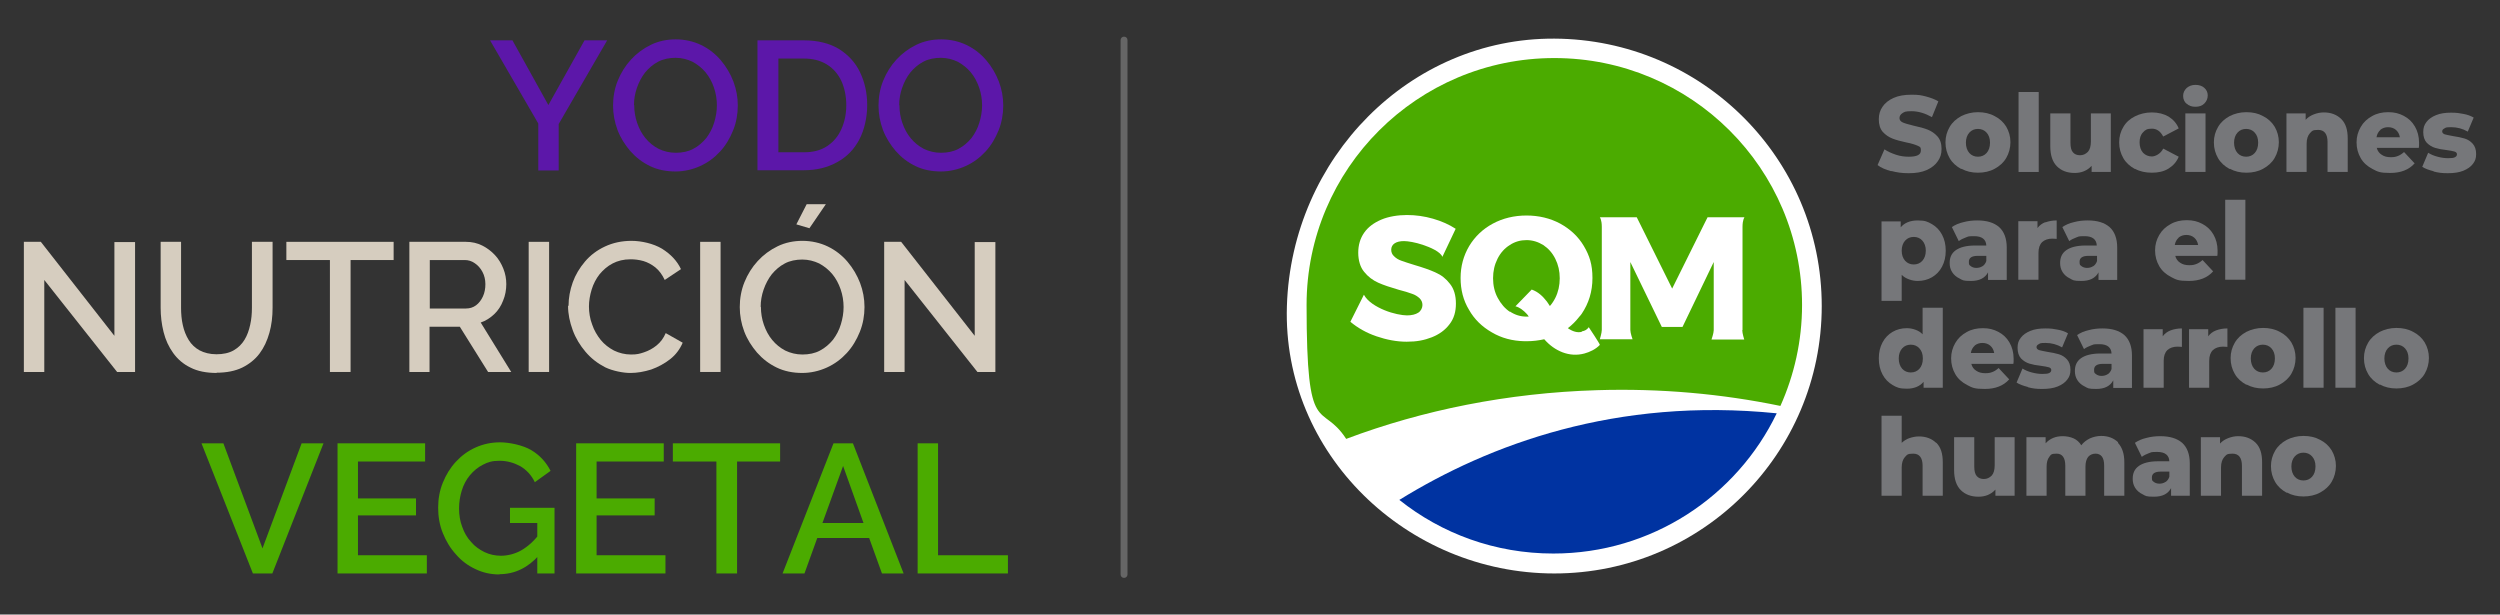 <?xml version="1.0" encoding="UTF-8"?>
<svg id="Capa_1" data-name="Capa 1" xmlns="http://www.w3.org/2000/svg" version="1.1" viewBox="0 0 1016.2 249.8">
  <rect x="0" y="0" width="1016.2" height="249.8" fill="#333333" stroke="none"/>
  <defs>
    <style>
      .cls-1 {
        fill: #666;
      }

      .cls-1, .cls-2, .cls-3, .cls-4, .cls-5, .cls-6, .cls-7 {
        stroke-width: 0px;
      }

      .cls-2 {
        fill: #0033a1;
      }

      .cls-3 {
        fill: #4bab00;
      }

      .cls-4 {
        fill: #d6cdbf;
      }

      .cls-5 {
        fill: #5c17a9;
      }

      .cls-6 {
        fill: #76777a;
      }

      .cls-7 {
        fill: #fff;
      }
    </style>
  </defs>
  <path class="cls-7" d="M740.5,124.4c0,60-48.7,108.7-108.7,108.7s-110.6-48.7-108.7-108.7c1.9-60.4,50.1-109,108.7-108.7,60,.3,108.7,48.7,108.7,108.7Z"/>
  <g>
    <path class="cls-6" d="M768.8,69.6c-2.3-.6-4.2-1.4-5.6-2.5l2.8-6.4c1.3.9,2.9,1.6,4.7,2.2,1.8.6,3.5.8,5.2.8,3.3,0,4.9-.8,4.9-2.5s-.5-1.5-1.4-2c-.9-.4-2.4-.9-4.5-1.3-2.3-.5-4.2-1-5.7-1.6-1.5-.6-2.8-1.5-3.9-2.7-1.1-1.3-1.6-3-1.6-5.1s.5-3.6,1.5-5.1c1-1.5,2.5-2.7,4.5-3.6,2-.9,4.4-1.3,7.3-1.3s3.9.2,5.8.7c1.9.5,3.6,1.1,5.1,2l-2.6,6.4c-2.9-1.6-5.6-2.4-8.3-2.4s-2.9.3-3.7.8c-.8.5-1.2,1.2-1.2,2s.5,1.4,1.4,1.8c.9.4,2.4.8,4.4,1.3,2.3.5,4.2,1,5.7,1.6,1.5.6,2.8,1.5,3.9,2.7,1.1,1.2,1.7,2.9,1.7,5.1s-.5,3.5-1.5,5c-1,1.5-2.5,2.7-4.5,3.6-2,.9-4.4,1.3-7.3,1.3s-4.8-.3-7.1-.9"/>
    <path class="cls-6" d="M797.2,68.7c-2-1.1-3.6-2.5-4.7-4.4-1.1-1.9-1.7-4-1.7-6.4s.6-4.4,1.7-6.3c1.1-1.9,2.7-3.3,4.7-4.4,2-1,4.3-1.6,6.8-1.6s4.8.5,6.8,1.6c2,1,3.6,2.5,4.7,4.3,1.1,1.9,1.7,4,1.7,6.3s-.6,4.5-1.7,6.4c-1.1,1.9-2.7,3.3-4.7,4.4-2,1.1-4.3,1.6-6.8,1.6s-4.7-.5-6.7-1.6M807.5,62.2c.9-1,1.4-2.4,1.4-4.2s-.5-3.1-1.4-4.1c-.9-1-2.1-1.5-3.5-1.5s-2.6.5-3.5,1.5c-.9,1-1.4,2.4-1.4,4.1s.5,3.2,1.4,4.2c.9,1,2.1,1.5,3.5,1.5s2.6-.5,3.5-1.5"/>
    <rect class="cls-6" x="820.5" y="37.4" width="8.2" height="32.5"/>
    <path class="cls-6" d="M858,46.1v23.8h-7.8v-2.5c-.9,1-1.9,1.7-3.1,2.2-1.2.5-2.5.7-3.8.7-3,0-5.4-.9-7.2-2.7-1.8-1.8-2.7-4.5-2.7-8.2v-13.3h8.2v11.9c0,1.8.3,3.1,1,3.9.7.8,1.6,1.2,2.9,1.2s2.3-.5,3.2-1.4c.8-.9,1.2-2.3,1.2-4.2v-11.4h8.2Z"/>
    <path class="cls-6" d="M867.8,68.7c-2-1.1-3.6-2.5-4.7-4.4-1.1-1.9-1.7-4-1.7-6.4s.6-4.5,1.7-6.3c1.1-1.9,2.7-3.3,4.7-4.3,2-1,4.3-1.6,6.9-1.6s4.9.6,6.8,1.7c1.9,1.2,3.3,2.8,4.1,4.8l-6.3,3.3c-1.1-2.1-2.6-3.2-4.6-3.2s-2.7.5-3.6,1.5c-1,1-1.4,2.4-1.4,4.1s.5,3.2,1.4,4.2c1,1,2.2,1.5,3.6,1.5s3.6-1.1,4.6-3.2l6.3,3.3c-.8,2-2.2,3.6-4.1,4.8-1.9,1.2-4.2,1.7-6.8,1.7s-4.9-.5-6.9-1.6"/>
    <path class="cls-6" d="M888.8,42.2c-.9-.8-1.4-1.9-1.4-3.2s.5-2.3,1.4-3.2c.9-.8,2.1-1.3,3.6-1.3s2.7.4,3.6,1.2c.9.8,1.4,1.8,1.4,3.1s-.5,2.4-1.4,3.3c-.9.9-2.1,1.3-3.6,1.3s-2.7-.4-3.6-1.3M888.3,46.1h8.2v23.8h-8.2v-23.8Z"/>
    <path class="cls-6" d="M906.3,68.7c-2-1.1-3.6-2.5-4.7-4.4-1.1-1.9-1.7-4-1.7-6.4s.6-4.4,1.7-6.3c1.1-1.9,2.7-3.3,4.7-4.4,2-1,4.2-1.6,6.8-1.6s4.8.5,6.8,1.6c2,1,3.6,2.5,4.7,4.3,1.1,1.9,1.7,4,1.7,6.3s-.6,4.5-1.7,6.4c-1.1,1.9-2.7,3.3-4.7,4.4-2,1.1-4.3,1.6-6.8,1.6s-4.7-.5-6.7-1.6M916.5,62.2c.9-1,1.4-2.4,1.4-4.2s-.5-3.1-1.4-4.1c-.9-1-2.1-1.5-3.5-1.5s-2.6.5-3.5,1.5c-.9,1-1.4,2.4-1.4,4.1s.5,3.2,1.4,4.2c.9,1,2.1,1.5,3.5,1.5s2.6-.5,3.5-1.5"/>
    <path class="cls-6" d="M951.7,48.4c1.8,1.8,2.6,4.4,2.6,7.9v13.6h-8.2v-12.2c0-3.2-1.3-4.9-3.8-4.9s-2.5.5-3.4,1.4c-.8.9-1.3,2.3-1.3,4.2v11.5h-8.2v-23.8h7.8v2.6c.9-1,2-1.7,3.3-2.2,1.3-.5,2.6-.8,4.1-.8,2.9,0,5.2.9,7,2.6"/>
    <path class="cls-6" d="M983,60.1h-16.9c.3,1.2,1,2.2,2,2.8,1,.7,2.2,1,3.7,1s2.1-.2,2.9-.5c.8-.3,1.6-.8,2.5-1.6l4.3,4.6c-2.3,2.6-5.6,3.9-9.9,3.9s-5.1-.5-7.2-1.6c-2.1-1.1-3.7-2.5-4.8-4.4-1.1-1.9-1.7-4-1.7-6.4s.6-4.4,1.7-6.3c1.1-1.9,2.6-3.3,4.6-4.4,1.9-1.1,4.1-1.6,6.6-1.6s4.4.5,6.3,1.5c1.9,1,3.4,2.4,4.5,4.3,1.1,1.9,1.7,4.1,1.7,6.6s0,.7-.1,2.1M967.6,52.8c-.8.7-1.4,1.7-1.6,3h9.5c-.2-1.3-.8-2.3-1.6-3-.8-.7-1.9-1.1-3.2-1.1s-2.3.4-3.2,1.1"/>
    <path class="cls-6" d="M989.2,69.6c-1.9-.5-3.4-1-4.6-1.8l2.4-5.7c1.1.7,2.3,1.2,3.8,1.6,1.5.4,2.9.6,4.3.6s2.3-.1,2.8-.4c.6-.3.8-.7.8-1.2s-.3-.9-1-1.1c-.7-.2-1.7-.4-3.2-.6-1.9-.2-3.4-.5-4.7-.9-1.3-.4-2.4-1.1-3.4-2.1-.9-1-1.4-2.5-1.4-4.3s.4-2.9,1.3-4.1c.9-1.2,2.2-2.1,3.9-2.8,1.7-.7,3.7-1,6.1-1s3.4.2,5,.5c1.7.3,3,.8,4.2,1.5l-2.4,5.7c-2.1-1.2-4.3-1.8-6.7-1.8s-2.2.2-2.8.5c-.6.3-.9.7-.9,1.2s.3.9,1,1.2c.7.2,1.7.4,3.3.7,1.9.3,3.5.6,4.8,1,1.3.4,2.4,1.1,3.3,2.1s1.4,2.4,1.4,4.2-.4,2.8-1.3,4c-.9,1.2-2.2,2.1-3.9,2.8-1.7.7-3.8,1-6.3,1s-3.9-.2-5.8-.7"/>
    <path class="cls-6" d="M785.3,91.1c1.7,1,3.1,2.4,4.1,4.3,1,1.9,1.5,4,1.5,6.5s-.5,4.6-1.5,6.5c-1,1.9-2.4,3.3-4.1,4.3-1.7,1-3.7,1.5-5.8,1.5s-4.9-.8-6.5-2.5v10.6h-8.2v-32.3h7.8v2.4c1.5-1.8,3.8-2.8,6.9-2.8s4,.5,5.8,1.5M781.4,106c.9-1,1.4-2.4,1.4-4.1s-.5-3.1-1.4-4.1c-.9-1-2.1-1.5-3.5-1.5s-2.6.5-3.5,1.5c-.9,1-1.4,2.4-1.4,4.1s.5,3.1,1.4,4.1c.9,1,2.1,1.5,3.5,1.5s2.6-.5,3.5-1.5"/>
    <path class="cls-6" d="M812.6,92.3c2,1.8,3.1,4.6,3.1,8.3v13.2h-7.6v-3.1c-1.2,2.3-3.5,3.5-6.9,3.5s-3.4-.3-4.7-1c-1.3-.6-2.3-1.5-3-2.6-.7-1.1-1-2.3-1-3.7,0-2.3.8-4,2.5-5.2,1.7-1.2,4.3-1.9,7.8-1.9h4.6c-.1-2.5-1.8-3.8-4.9-3.8s-2.3.2-3.4.5c-1.1.4-2.1.9-2.9,1.5l-2.8-5.7c1.3-.9,2.9-1.6,4.7-2,1.9-.5,3.7-.7,5.6-.7,3.9,0,6.8.9,8.9,2.7M805.9,108.2c.7-.5,1.2-1.2,1.5-2.1v-2.1h-3.5c-2.4,0-3.6.8-3.6,2.4s.3,1.3.8,1.8c.5.4,1.3.7,2.2.7s1.8-.2,2.5-.7"/>
    <path class="cls-6" d="M831.4,90.4c1.3-.5,2.9-.8,4.6-.8v7.5c-.7,0-1.4-.1-1.8-.1-1.7,0-3.1.5-4.1,1.4-1,1-1.5,2.4-1.5,4.4v10.9h-8.2v-23.8h7.8v2.8c.8-1.1,1.9-1.9,3.2-2.4"/>
    <path class="cls-6" d="M857.5,92.3c2,1.8,3.1,4.6,3.1,8.3v13.2h-7.6v-3.1c-1.2,2.3-3.5,3.5-6.9,3.5s-3.4-.3-4.7-1c-1.3-.6-2.3-1.5-3-2.6-.7-1.1-1-2.3-1-3.7,0-2.3.8-4,2.5-5.2,1.7-1.2,4.3-1.9,7.8-1.9h4.6c-.1-2.5-1.8-3.8-4.9-3.8s-2.3.2-3.4.5c-1.1.4-2.1.9-2.9,1.5l-2.8-5.7c1.3-.9,2.9-1.6,4.7-2,1.8-.5,3.7-.7,5.6-.7,3.9,0,6.8.9,8.9,2.7M850.9,108.2c.7-.5,1.2-1.2,1.5-2.1v-2.1h-3.5c-2.4,0-3.6.8-3.6,2.4s.3,1.3.8,1.8c.5.4,1.3.7,2.2.7s1.8-.2,2.5-.7"/>
    <path class="cls-6" d="M901.1,104h-16.9c.3,1.2,1,2.2,2,2.8,1,.7,2.2,1,3.7,1s2.1-.2,2.9-.5c.8-.3,1.6-.8,2.5-1.6l4.3,4.6c-2.3,2.6-5.6,3.9-9.9,3.9s-5.1-.5-7.2-1.6c-2.1-1.1-3.7-2.5-4.8-4.4-1.1-1.9-1.7-4-1.7-6.4s.6-4.4,1.7-6.3c1.1-1.9,2.6-3.3,4.6-4.4,1.9-1.1,4.1-1.6,6.6-1.6s4.4.5,6.3,1.5c1.9,1,3.4,2.4,4.5,4.3,1.1,1.9,1.7,4.1,1.7,6.6s0,.7-.1,2.1M885.6,96.6c-.8.7-1.4,1.7-1.6,3h9.5c-.2-1.3-.8-2.3-1.6-3-.8-.7-1.9-1.1-3.2-1.1s-2.3.4-3.2,1.1"/>
    <rect class="cls-6" x="904.5" y="81.2" width="8.2" height="32.5"/>
    <path class="cls-6" d="M789.7,125.1v32.5h-7.8v-2.4c-1.5,1.8-3.8,2.8-6.8,2.8s-4.1-.5-5.8-1.5c-1.7-1-3.1-2.4-4.1-4.3-1-1.9-1.5-4-1.5-6.5s.5-4.6,1.5-6.5c1-1.9,2.4-3.3,4.1-4.3,1.7-1,3.7-1.5,5.8-1.5s4.9.8,6.4,2.5v-10.8h8.2ZM780.2,149.9c.9-1,1.4-2.4,1.4-4.2s-.5-3.1-1.4-4.1c-.9-1-2.1-1.5-3.5-1.5s-2.6.5-3.5,1.5c-.9,1-1.4,2.4-1.4,4.1s.5,3.2,1.4,4.2c.9,1,2.1,1.5,3.5,1.5s2.6-.5,3.5-1.5"/>
    <path class="cls-6" d="M818.2,147.9h-16.9c.3,1.2,1,2.2,2,2.8,1,.7,2.2,1,3.7,1s2.1-.2,2.9-.5c.8-.3,1.6-.8,2.5-1.6l4.3,4.6c-2.3,2.6-5.6,3.9-9.9,3.9s-5.1-.5-7.2-1.6c-2.1-1.1-3.7-2.5-4.8-4.4-1.1-1.9-1.7-4-1.7-6.4s.6-4.4,1.7-6.3c1.1-1.9,2.6-3.3,4.6-4.4,1.9-1.1,4.1-1.6,6.6-1.6s4.4.5,6.3,1.5c1.9,1,3.4,2.4,4.5,4.3,1.1,1.9,1.7,4.1,1.7,6.6s0,.7-.1,2.1M802.7,140.5c-.8.7-1.4,1.7-1.6,3h9.5c-.2-1.3-.8-2.3-1.6-3-.8-.7-1.9-1.1-3.2-1.1s-2.3.4-3.2,1.1"/>
    <path class="cls-6" d="M824.3,157.3c-1.9-.5-3.4-1-4.6-1.8l2.4-5.7c1.1.7,2.3,1.2,3.8,1.6,1.5.4,2.9.6,4.3.6s2.3-.1,2.8-.4c.6-.3.8-.7.8-1.2s-.3-.9-1-1.1c-.7-.2-1.7-.4-3.2-.6-1.9-.2-3.4-.5-4.7-.9-1.3-.4-2.4-1.1-3.4-2.1-.9-1-1.4-2.5-1.4-4.3s.4-2.9,1.3-4.1c.9-1.2,2.2-2.1,3.9-2.8,1.7-.7,3.7-1,6.1-1s3.4.2,5,.5c1.7.3,3.1.8,4.2,1.5l-2.4,5.7c-2.1-1.2-4.3-1.8-6.7-1.8s-2.2.2-2.8.5c-.6.3-.9.7-.9,1.2s.3.9,1,1.2c.7.2,1.7.4,3.3.7,1.9.3,3.5.6,4.8,1,1.3.4,2.4,1.1,3.3,2.1.9,1,1.4,2.4,1.4,4.2s-.4,2.8-1.3,4c-.9,1.2-2.2,2.1-3.9,2.8-1.7.7-3.8,1-6.3,1s-3.9-.2-5.8-.7"/>
    <path class="cls-6" d="M863.5,136.2c2,1.8,3.1,4.6,3.1,8.3v13.2h-7.6v-3.1c-1.2,2.3-3.5,3.5-6.9,3.5s-3.4-.3-4.7-1c-1.3-.6-2.3-1.5-3-2.6-.7-1.1-1-2.3-1-3.7,0-2.3.8-4,2.5-5.2,1.7-1.2,4.3-1.9,7.8-1.9h4.6c-.1-2.5-1.8-3.8-4.9-3.8s-2.3.2-3.4.5c-1.1.4-2.1.9-2.9,1.5l-2.8-5.7c1.3-.9,2.9-1.6,4.7-2,1.8-.5,3.7-.7,5.6-.7,3.9,0,6.8.9,8.9,2.7M856.8,152.1c.7-.5,1.2-1.2,1.5-2.1v-2.1h-3.5c-2.4,0-3.6.8-3.6,2.4s.3,1.3.8,1.8c.5.4,1.3.7,2.2.7s1.8-.2,2.5-.7"/>
    <path class="cls-6" d="M882.3,134.3c1.3-.5,2.9-.8,4.6-.8v7.5c-.7,0-1.4-.1-1.8-.1-1.7,0-3.1.5-4.1,1.4-1,1-1.5,2.4-1.5,4.4v10.9h-8.2v-23.8h7.8v2.9c.8-1.1,1.9-1.9,3.2-2.4"/>
    <path class="cls-6" d="M900.8,134.3c1.3-.5,2.9-.8,4.6-.8v7.5c-.7,0-1.4-.1-1.8-.1-1.7,0-3.1.5-4.1,1.4-1,1-1.5,2.4-1.5,4.4v10.9h-8.2v-23.8h7.8v2.9c.8-1.1,1.9-1.9,3.2-2.4"/>
    <path class="cls-6" d="M913.1,156.4c-2-1.1-3.6-2.5-4.7-4.4-1.1-1.9-1.7-4-1.7-6.4s.6-4.4,1.7-6.3c1.1-1.9,2.7-3.3,4.7-4.4,2-1,4.3-1.6,6.8-1.6s4.8.5,6.8,1.6c2,1,3.6,2.5,4.7,4.3,1.1,1.9,1.7,4,1.7,6.3s-.6,4.5-1.7,6.4c-1.1,1.9-2.7,3.3-4.7,4.4-2,1.1-4.3,1.6-6.8,1.6s-4.7-.5-6.7-1.6M923.3,149.9c.9-1,1.4-2.4,1.4-4.2s-.5-3.1-1.4-4.1c-.9-1-2.1-1.5-3.5-1.5s-2.6.5-3.5,1.5c-.9,1-1.4,2.4-1.4,4.1s.5,3.2,1.4,4.2c.9,1,2.1,1.5,3.5,1.5s2.6-.5,3.5-1.5"/>
    <rect class="cls-6" x="936.3" y="125.1" width="8.2" height="32.5"/>
    <rect class="cls-6" x="949.3" y="125.1" width="8.2" height="32.5"/>
    <path class="cls-6" d="M967.3,156.4c-2-1.1-3.6-2.5-4.7-4.4-1.1-1.9-1.7-4-1.7-6.4s.6-4.4,1.7-6.3c1.1-1.9,2.7-3.3,4.7-4.4,2-1,4.3-1.6,6.8-1.6s4.8.5,6.8,1.6c2,1,3.6,2.5,4.7,4.3,1.1,1.9,1.7,4,1.7,6.3s-.6,4.5-1.7,6.4c-1.1,1.9-2.7,3.3-4.7,4.4-2,1.1-4.3,1.6-6.8,1.6s-4.7-.5-6.7-1.6M977.6,149.9c.9-1,1.4-2.4,1.4-4.2s-.5-3.1-1.4-4.1c-.9-1-2.1-1.5-3.5-1.5s-2.6.5-3.5,1.5c-.9,1-1.4,2.4-1.4,4.1s.5,3.2,1.4,4.2c.9,1,2.1,1.5,3.5,1.5s2.6-.5,3.5-1.5"/>
    <path class="cls-6" d="M787.1,180c1.8,1.8,2.6,4.4,2.6,7.9v13.6h-8.2v-12.2c0-3.2-1.3-4.9-3.8-4.9s-2.5.5-3.4,1.4c-.8.9-1.3,2.3-1.3,4.2v11.5h-8.2v-32.5h8.2v11c.9-.8,1.9-1.5,3.1-1.9,1.2-.4,2.5-.7,3.9-.7,2.9,0,5.2.9,7,2.6"/>
    <path class="cls-6" d="M818.9,177.7v23.8h-7.8v-2.5c-.9,1-1.9,1.7-3.1,2.2-1.2.5-2.5.7-3.8.7-3,0-5.4-.9-7.2-2.7-1.8-1.8-2.7-4.5-2.7-8.2v-13.3h8.2v11.9c0,1.8.3,3.1,1,3.9.7.8,1.6,1.2,2.9,1.2s2.3-.5,3.2-1.4c.8-.9,1.2-2.3,1.2-4.2v-11.4h8.2Z"/>
    <path class="cls-6" d="M860.9,180c1.7,1.8,2.6,4.4,2.6,7.9v13.6h-8.2v-12.2c0-1.7-.3-2.9-.9-3.7-.6-.8-1.5-1.2-2.6-1.2s-2.2.4-3,1.3c-.7.9-1.1,2.2-1.1,4v11.8h-8.2v-12.2c0-3.2-1.2-4.9-3.5-4.9s-2.3.4-3,1.3c-.7.9-1.1,2.2-1.1,4v11.8h-8.2v-23.8h7.8v2.5c.9-1,1.9-1.7,3.1-2.2,1.2-.5,2.5-.7,3.9-.7s3.1.3,4.4.9c1.3.6,2.3,1.5,3.1,2.8.9-1.2,2.1-2.1,3.5-2.8,1.4-.6,2.9-1,4.6-1,2.9,0,5.1.9,6.9,2.6"/>
    <path class="cls-6" d="M887,180c2,1.8,3.1,4.6,3.1,8.3v13.2h-7.6v-3.1c-1.2,2.3-3.5,3.5-6.9,3.5s-3.4-.3-4.7-1c-1.3-.6-2.3-1.5-3-2.6-.7-1.1-1-2.3-1-3.7,0-2.3.8-4,2.5-5.2,1.7-1.2,4.3-1.9,7.8-1.9h4.6c-.1-2.5-1.8-3.8-4.9-3.8s-2.3.2-3.4.5c-1.1.4-2.1.9-2.9,1.5l-2.8-5.7c1.3-.9,2.9-1.6,4.7-2,1.8-.5,3.7-.7,5.6-.7,3.9,0,6.8.9,8.9,2.7M880.3,195.9c.7-.5,1.2-1.2,1.5-2.1v-2.1h-3.5c-2.4,0-3.6.8-3.6,2.4s.3,1.3.8,1.8c.5.4,1.3.7,2.2.7s1.8-.2,2.5-.7"/>
    <path class="cls-6" d="M916.9,180c1.8,1.8,2.6,4.4,2.6,7.9v13.6h-8.2v-12.2c0-3.2-1.3-4.9-3.8-4.9s-2.5.5-3.4,1.4c-.8.9-1.3,2.3-1.3,4.2v11.5h-8.2v-23.8h7.8v2.6c.9-1,2-1.7,3.3-2.2,1.3-.5,2.6-.8,4.1-.8,2.9,0,5.2.9,7,2.6"/>
    <path class="cls-6" d="M929.5,200.3c-2-1.1-3.6-2.5-4.7-4.4-1.1-1.9-1.7-4-1.7-6.4s.6-4.4,1.7-6.3c1.1-1.9,2.7-3.3,4.7-4.4,2-1,4.2-1.6,6.8-1.6s4.8.5,6.8,1.6c2,1,3.6,2.5,4.7,4.3,1.1,1.9,1.7,4,1.7,6.3s-.6,4.5-1.7,6.4c-1.1,1.9-2.7,3.3-4.7,4.4-2,1.1-4.3,1.6-6.8,1.6s-4.7-.5-6.7-1.6M939.8,193.8c.9-1,1.4-2.4,1.4-4.2s-.5-3.1-1.4-4.1c-.9-1-2.1-1.5-3.5-1.5s-2.6.5-3.5,1.5c-.9,1-1.4,2.4-1.4,4.1s.5,3.2,1.4,4.2c.9,1,2.1,1.5,3.5,1.5s2.6-.5,3.5-1.5"/>
    <path class="cls-7" d="M732.3,124.2c0,55.4-45.1,100.3-100.8,100.3s-99.8-44.5-99.8-99.9,44.1-100.7,99.8-100.7,100.8,44.9,100.8,100.3"/>
    <path class="cls-3" d="M649.2,158.6c25.8-.8,50.8,1.5,74.5,6.4,5.6-12.5,8.8-26.4,8.8-41,0-55.5-45.1-100.4-100.7-100.4s-100.7,45-100.7,100.4,5.9,38.7,16.1,54.4c31.1-11.7,65.6-18.7,102-19.8"/>
    <path class="cls-2" d="M568.8,203.2c17.2,13.7,38.9,21.8,62.6,21.8,40,0,74.6-23.3,90.8-57-65.2-6.6-116.8,12.6-153.4,35.2"/>
    <path class="cls-7" d="M642.9,134.9c-1.7.4-3.6-.1-5.6-1.5,1.7-1.3,3.3-2.9,4.6-4.6.4-.4.7-.8,1-1.2,2.9-4.3,4.4-9.1,4.4-14.6s-1.2-9.1-3.5-13c-2.3-3.9-5.6-6.9-9.6-9.1-4.1-2.2-8.7-3.3-13.7-3.3s-9.6,1.1-13.7,3.3c-4.1,2.2-7.3,5.3-9.6,9.1-2.3,3.9-3.5,8.2-3.5,13s1.1,9.1,3.4,12.9c2.2,3.9,5.3,6.9,9.3,9.2,3.9,2.3,8.3,3.5,13.3,3.6,0,0,0,0,0,0,.3,0,.6,0,.9,0,2.5,0,4.8-.3,7.1-.8,2.2,2.5,4.6,4.2,7.4,5.3,2.9,1.1,5.9,1.3,8.9.5,2.2-.6,4.6-1.7,6.3-3.5.2-.2-4.5-7.2-4.5-7.2-.7,1-1.6,1.5-2.8,1.7M613.8,126.8c-2.1-1.4-3.7-3.3-5-5.7-1.3-2.4-1.9-5.1-1.9-8s.6-5.5,1.8-7.9c1.2-2.4,2.9-4.3,5-5.6,2.1-1.4,4.4-2,6.8-2s4.7.7,6.8,2c2.1,1.4,3.7,3.2,4.9,5.6,1.2,2.4,1.8,5,1.8,7.9s-.6,5.6-1.8,8c-.6,1.2-1.4,2.4-2.2,3.3-.4-.6-.8-1.2-1.2-1.8-1.7-2.2-3.6-4-6.2-4.9l-6.6,6.8c1.7.4,3.4,1.8,4.5,3,.4.4.7.8.9,1.2-.3,0-.6,0-.9,0-2.5,0-4.7-.7-6.8-2.1"/>
    <path class="cls-7" d="M583.4,110.7c-2.2-1-5.1-2-8.5-3-2.3-.7-4.1-1.3-5.2-1.7-1.2-.4-2.2-1-3-1.8-.8-.7-1.2-1.6-1.2-2.7s.5-2,1.4-2.6c.9-.6,2.2-.9,3.8-.9s4.6.5,7.6,1.5c3,1,7.2,2.8,8,4.9l5.4-11.4c-2.6-1.7-5.7-3.1-9.2-4.1-3.5-1-7-1.5-10.6-1.5s-7.5.6-10.5,1.9c-3,1.3-5.3,3-6.9,5.3-1.6,2.3-2.4,5-2.4,8.1s.8,5.9,2.4,7.8c1.6,2,3.5,3.4,5.7,4.4,2.2,1,5,1.9,8.4,2.9,2.3.6,4,1.1,5.3,1.6,1.3.4,2.3,1.1,3.1,1.8.8.8,1.2,1.7,1.2,2.8s-.6,2.4-1.7,3.1c-1.1.7-2.6,1.1-4.6,1.1s-5.7-.7-9.1-2.1c-3.4-1.4-6.9-3.5-8.4-6.3l-5.5,11c3,2.5,6.5,4.5,10.6,5.9,4.1,1.4,8.2,2.2,12.3,2.2s7.1-.6,10.2-1.8c3-1.2,5.4-2.9,7.2-5.3,1.8-2.3,2.6-5.1,2.6-8.4s-.8-6-2.4-8c-1.6-2.1-3.5-3.6-5.8-4.6"/>
    <path class="cls-7" d="M708.3,134.2v-13.5h0v-28.5c0-2.9.8-3.9.8-3.9h-15l-1.2,2.4-13.2,26.6-13.2-26.6-1.2-2.4h-15s.8,1,.8,3.9v41.9c0,1.2-.8,3.8-.8,3.8h13.3s-.9-2.5-.9-3.8v-27.6l12.8,26.4h8.4l12.7-26.4v14.2s0,0,0,0v13.5c0,1.2-.9,3.8-.9,3.8h13.3s-.8-2.5-.8-3.8"/>
  </g>
  <path class="cls-1" d="M456.9,234.9c-.8,0-1.4-.6-1.4-1.4V16.3c0-.8.6-1.4,1.4-1.4s1.4.6,1.4,1.4v217.2c0,.8-.6,1.4-1.4,1.4Z"/>
  <g>
    <path class="cls-5" d="M208.3,16.4l14.6,26.3,14.7-26.3h9.2l-19.7,34v18.9h-8.3v-19.1l-19.6-33.8h9.2Z"/>
    <path class="cls-5" d="M274.6,69.7c-3.8,0-7.3-.7-10.4-2.2-3.1-1.5-5.7-3.5-8-6.1-2.2-2.6-4-5.4-5.2-8.6-1.2-3.2-1.8-6.5-1.8-9.9s.6-6.9,1.9-10.1c1.3-3.2,3.1-6.1,5.4-8.6,2.3-2.5,5-4.5,8.1-6,3.1-1.5,6.5-2.2,10.1-2.2s7.2.8,10.3,2.3c3.1,1.5,5.8,3.6,8,6.2,2.2,2.6,3.9,5.5,5.1,8.6,1.2,3.2,1.8,6.4,1.8,9.8s-.6,6.9-1.9,10.1c-1.3,3.2-3,6.1-5.3,8.6-2.3,2.5-5,4.5-8.1,5.9-3.1,1.4-6.5,2.2-10.1,2.2ZM257.8,42.8c0,2.5.4,4.9,1.2,7.2.8,2.3,1.9,4.4,3.4,6.2,1.5,1.8,3.2,3.2,5.3,4.3,2.1,1,4.4,1.6,7,1.6s5.1-.5,7.1-1.6c2.1-1.1,3.8-2.6,5.3-4.4,1.4-1.9,2.5-3.9,3.2-6.3.7-2.3,1.1-4.6,1.1-7s-.4-4.9-1.2-7.2c-.8-2.3-1.9-4.4-3.4-6.2-1.5-1.8-3.3-3.2-5.3-4.3-2.1-1-4.4-1.6-6.9-1.6s-5.1.5-7.1,1.6c-2.1,1.1-3.8,2.6-5.3,4.4-1.4,1.8-2.5,3.9-3.3,6.2-.8,2.3-1.2,4.6-1.2,7Z"/>
    <path class="cls-5" d="M307.9,69.3V16.4h18.8c5.7,0,10.5,1.2,14.3,3.5,3.8,2.4,6.7,5.5,8.6,9.5,1.9,4,2.9,8.4,2.9,13.3s-1.1,10-3.2,14c-2.1,4-5.1,7.1-9,9.2-3.9,2.2-8.4,3.3-13.6,3.3h-18.8ZM344,42.8c0-3.7-.7-7-2-9.9-1.4-2.9-3.3-5.1-5.9-6.7-2.6-1.6-5.7-2.4-9.3-2.4h-10.4v38.1h10.4c3.7,0,6.9-.8,9.4-2.5,2.6-1.7,4.5-4,5.8-6.9,1.3-2.9,2-6.1,2-9.8Z"/>
    <path class="cls-5" d="M382.5,69.7c-3.8,0-7.3-.7-10.4-2.2-3.1-1.5-5.7-3.5-8-6.1-2.2-2.6-4-5.4-5.2-8.6-1.2-3.2-1.8-6.5-1.8-9.9s.6-6.9,1.9-10.1c1.3-3.2,3.1-6.1,5.4-8.6,2.3-2.5,5-4.5,8.1-6,3.1-1.5,6.5-2.2,10.1-2.2s7.2.8,10.3,2.3c3.1,1.5,5.8,3.6,8,6.2,2.2,2.6,3.9,5.5,5.1,8.6,1.2,3.2,1.8,6.4,1.8,9.8s-.6,6.9-1.9,10.1c-1.3,3.2-3,6.1-5.3,8.6-2.3,2.5-5,4.5-8.1,5.9-3.1,1.4-6.5,2.2-10.1,2.2ZM365.6,42.8c0,2.5.4,4.9,1.2,7.2.8,2.3,1.9,4.4,3.4,6.2,1.5,1.8,3.2,3.2,5.3,4.3,2.1,1,4.4,1.6,7,1.6s5.1-.5,7.1-1.6c2.1-1.1,3.8-2.6,5.3-4.4,1.4-1.9,2.5-3.9,3.2-6.3.7-2.3,1.1-4.6,1.1-7s-.4-4.9-1.2-7.2c-.8-2.3-1.9-4.4-3.4-6.2-1.5-1.8-3.3-3.2-5.3-4.3-2.1-1-4.4-1.6-6.9-1.6s-5.1.5-7.1,1.6c-2.1,1.1-3.8,2.6-5.3,4.4-1.4,1.8-2.5,3.9-3.3,6.2-.8,2.3-1.2,4.6-1.2,7Z"/>
    <path class="cls-4" d="M18,113.8v37.4h-8.3v-52.9h6.9l29.9,38.2v-38.1h8.4v52.8h-7.3l-29.6-37.4Z"/>
    <path class="cls-4" d="M88.1,151.6c-4.2,0-7.8-.7-10.7-2.2-2.9-1.4-5.2-3.4-7-5.9-1.8-2.5-3.1-5.3-3.9-8.5-.8-3.2-1.2-6.5-1.2-9.9v-26.8h8.3v26.8c0,2.4.2,4.8.7,7,.5,2.3,1.3,4.3,2.4,6.1,1.1,1.8,2.6,3.2,4.4,4.2,1.9,1,4.2,1.6,6.9,1.6s5.1-.5,7-1.6c1.9-1.1,3.3-2.5,4.4-4.3,1.1-1.8,1.8-3.8,2.3-6.1.5-2.2.7-4.5.7-6.9v-26.8h8.4v26.8c0,3.6-.4,7-1.3,10.2-.9,3.2-2.2,6-4,8.4-1.8,2.4-4.2,4.3-7,5.7-2.9,1.4-6.4,2.1-10.5,2.1Z"/>
    <path class="cls-4" d="M160.1,105.7h-17.6v45.5h-8.4v-45.5h-17.7v-7.4h43.6v7.4Z"/>
    <path class="cls-4" d="M166.4,151.2v-52.9h23c2.4,0,4.6.5,6.6,1.5,2,1,3.7,2.3,5.2,3.9,1.5,1.6,2.6,3.5,3.4,5.5.8,2,1.2,4.1,1.2,6.3s-.4,4.6-1.3,6.7c-.8,2.1-2,4-3.6,5.5-1.6,1.5-3.4,2.7-5.5,3.4l12.4,20.1h-9.4l-11.5-18.4h-12.3v18.4h-8.3ZM174.8,125.4h14.6c1.5,0,2.9-.4,4.1-1.3s2.1-2.1,2.8-3.6c.7-1.5,1-3.2,1-5s-.4-3.5-1.2-5c-.8-1.5-1.8-2.6-3.1-3.5-1.3-.9-2.6-1.3-4.1-1.3h-14.2v19.7Z"/>
    <path class="cls-4" d="M214.9,151.2v-52.9h8.3v52.9h-8.3Z"/>
    <path class="cls-4" d="M231.1,124.3c0-3.2.6-6.4,1.7-9.5,1.1-3.1,2.8-5.9,5-8.5,2.2-2.6,4.9-4.6,8.1-6.1,3.2-1.5,6.8-2.3,10.8-2.3s8.9,1.1,12.4,3.2c3.5,2.2,6.1,4.9,7.7,8.3l-6.6,4.4c-1-2.1-2.2-3.8-3.8-5.1-1.5-1.2-3.2-2.1-4.9-2.6-1.8-.5-3.5-.7-5.2-.7-2.8,0-5.2.6-7.3,1.7-2.1,1.1-3.8,2.6-5.3,4.4-1.4,1.8-2.5,3.9-3.2,6.2-.7,2.3-1.1,4.6-1.1,6.9s.4,5,1.3,7.3c.8,2.4,2,4.4,3.5,6.3,1.5,1.8,3.3,3.2,5.4,4.3,2.1,1,4.4,1.6,6.9,1.6s3.5-.3,5.3-.9c1.8-.6,3.5-1.5,5.1-2.8,1.6-1.3,2.8-2.9,3.7-5l6.9,3.9c-1.1,2.6-2.8,4.9-5.1,6.7-2.3,1.8-4.9,3.2-7.7,4.2-2.9.9-5.7,1.4-8.5,1.4s-7.1-.8-10.2-2.3c-3.1-1.6-5.7-3.6-8-6.3-2.2-2.6-4-5.5-5.2-8.8-1.2-3.3-1.9-6.5-1.9-9.9Z"/>
    <path class="cls-4" d="M284.6,151.2v-52.9h8.3v52.9h-8.3Z"/>
    <path class="cls-4" d="M326.1,151.6c-3.8,0-7.3-.7-10.4-2.2-3.1-1.5-5.7-3.5-8-6.1-2.2-2.6-4-5.4-5.2-8.6-1.2-3.2-1.8-6.5-1.8-9.9s.6-6.9,1.9-10.1c1.3-3.2,3.1-6.1,5.4-8.6,2.3-2.5,5-4.5,8.1-6,3.1-1.5,6.5-2.2,10.1-2.2s7.2.8,10.3,2.3c3.1,1.5,5.8,3.6,8,6.2,2.2,2.6,3.9,5.5,5.1,8.6,1.2,3.2,1.8,6.4,1.8,9.8s-.6,6.9-1.9,10.1c-1.3,3.2-3,6.1-5.3,8.6-2.3,2.5-5,4.5-8.1,5.9-3.1,1.4-6.5,2.2-10.1,2.2ZM309.3,124.8c0,2.5.4,4.9,1.2,7.2.8,2.3,1.9,4.4,3.4,6.2,1.5,1.8,3.2,3.2,5.3,4.3,2.1,1,4.4,1.6,7,1.6s5.1-.5,7.1-1.6c2.1-1.1,3.8-2.6,5.3-4.4,1.4-1.9,2.5-3.9,3.2-6.3.7-2.3,1.1-4.6,1.1-7s-.4-4.9-1.2-7.2c-.8-2.3-1.9-4.4-3.4-6.2-1.5-1.8-3.3-3.2-5.3-4.3-2.1-1-4.4-1.6-6.9-1.6s-5.1.5-7.1,1.6c-2.1,1.1-3.8,2.6-5.3,4.4-1.4,1.8-2.5,3.9-3.3,6.2-.8,2.3-1.2,4.6-1.2,7ZM329.1,92.8l-5.4-1.6,4.2-8.2h7.8l-6.7,9.8Z"/>
    <path class="cls-4" d="M367.7,113.8v37.4h-8.3v-52.9h6.9l29.9,38.2v-38.1h8.4v52.8h-7.3l-29.6-37.4Z"/>
    <path class="cls-3" d="M90.8,180.2l15.9,42.7,15.9-42.7h8.9l-20.8,52.9h-7.9l-20.9-52.9h8.9Z"/>
    <path class="cls-3" d="M173.5,225.7v7.4h-36.3v-52.9h35.6v7.4h-27.3v15h23.6v6.9h-23.6v16.2h27.9Z"/>
    <path class="cls-3" d="M203,233.5c-3.5,0-6.7-.7-9.8-2.2-3-1.4-5.7-3.4-7.9-6-2.3-2.5-4-5.4-5.3-8.6-1.3-3.2-1.9-6.7-1.9-10.3s.6-7,1.9-10.2c1.3-3.2,3-6,5.3-8.5,2.3-2.5,4.9-4.4,8-5.8,3.1-1.4,6.4-2.1,10-2.1s9.2,1.1,12.7,3.2c3.5,2.1,6,4.9,7.8,8.4l-6.4,4.6c-1.4-2.9-3.4-5-5.9-6.5-2.6-1.4-5.4-2.2-8.4-2.2s-4.7.5-6.8,1.6c-2,1-3.8,2.5-5.3,4.3-1.5,1.8-2.6,3.9-3.3,6.2-.7,2.3-1.1,4.7-1.1,7.3s.4,5.2,1.3,7.5c.8,2.3,2,4.4,3.6,6.1,1.5,1.8,3.4,3.1,5.4,4.1,2.1,1,4.3,1.5,6.8,1.5s5.6-.7,8.2-2.2c2.6-1.5,5.1-3.7,7.3-6.6v8.5c-4.6,5.2-10,7.8-16.2,7.8ZM218.4,212.6h-11.1v-6.2h18.1v26.7h-7v-20.6Z"/>
    <path class="cls-3" d="M270.5,225.7v7.4h-36.3v-52.9h35.6v7.4h-27.3v15h23.6v6.9h-23.6v16.2h27.9Z"/>
    <path class="cls-3" d="M317.2,187.6h-17.6v45.5h-8.4v-45.5h-17.7v-7.4h43.6v7.4Z"/>
    <path class="cls-3" d="M338.8,180.2h7.9l20.6,52.9h-8.8l-5.2-14.4h-21.1l-5.2,14.4h-8.9l20.7-52.9ZM351,212.6l-8.3-23.2-8.4,23.2h16.7Z"/>
    <path class="cls-3" d="M373,233.1v-52.9h8.3v45.5h28.4v7.4h-36.7Z"/>
  </g>
</svg>